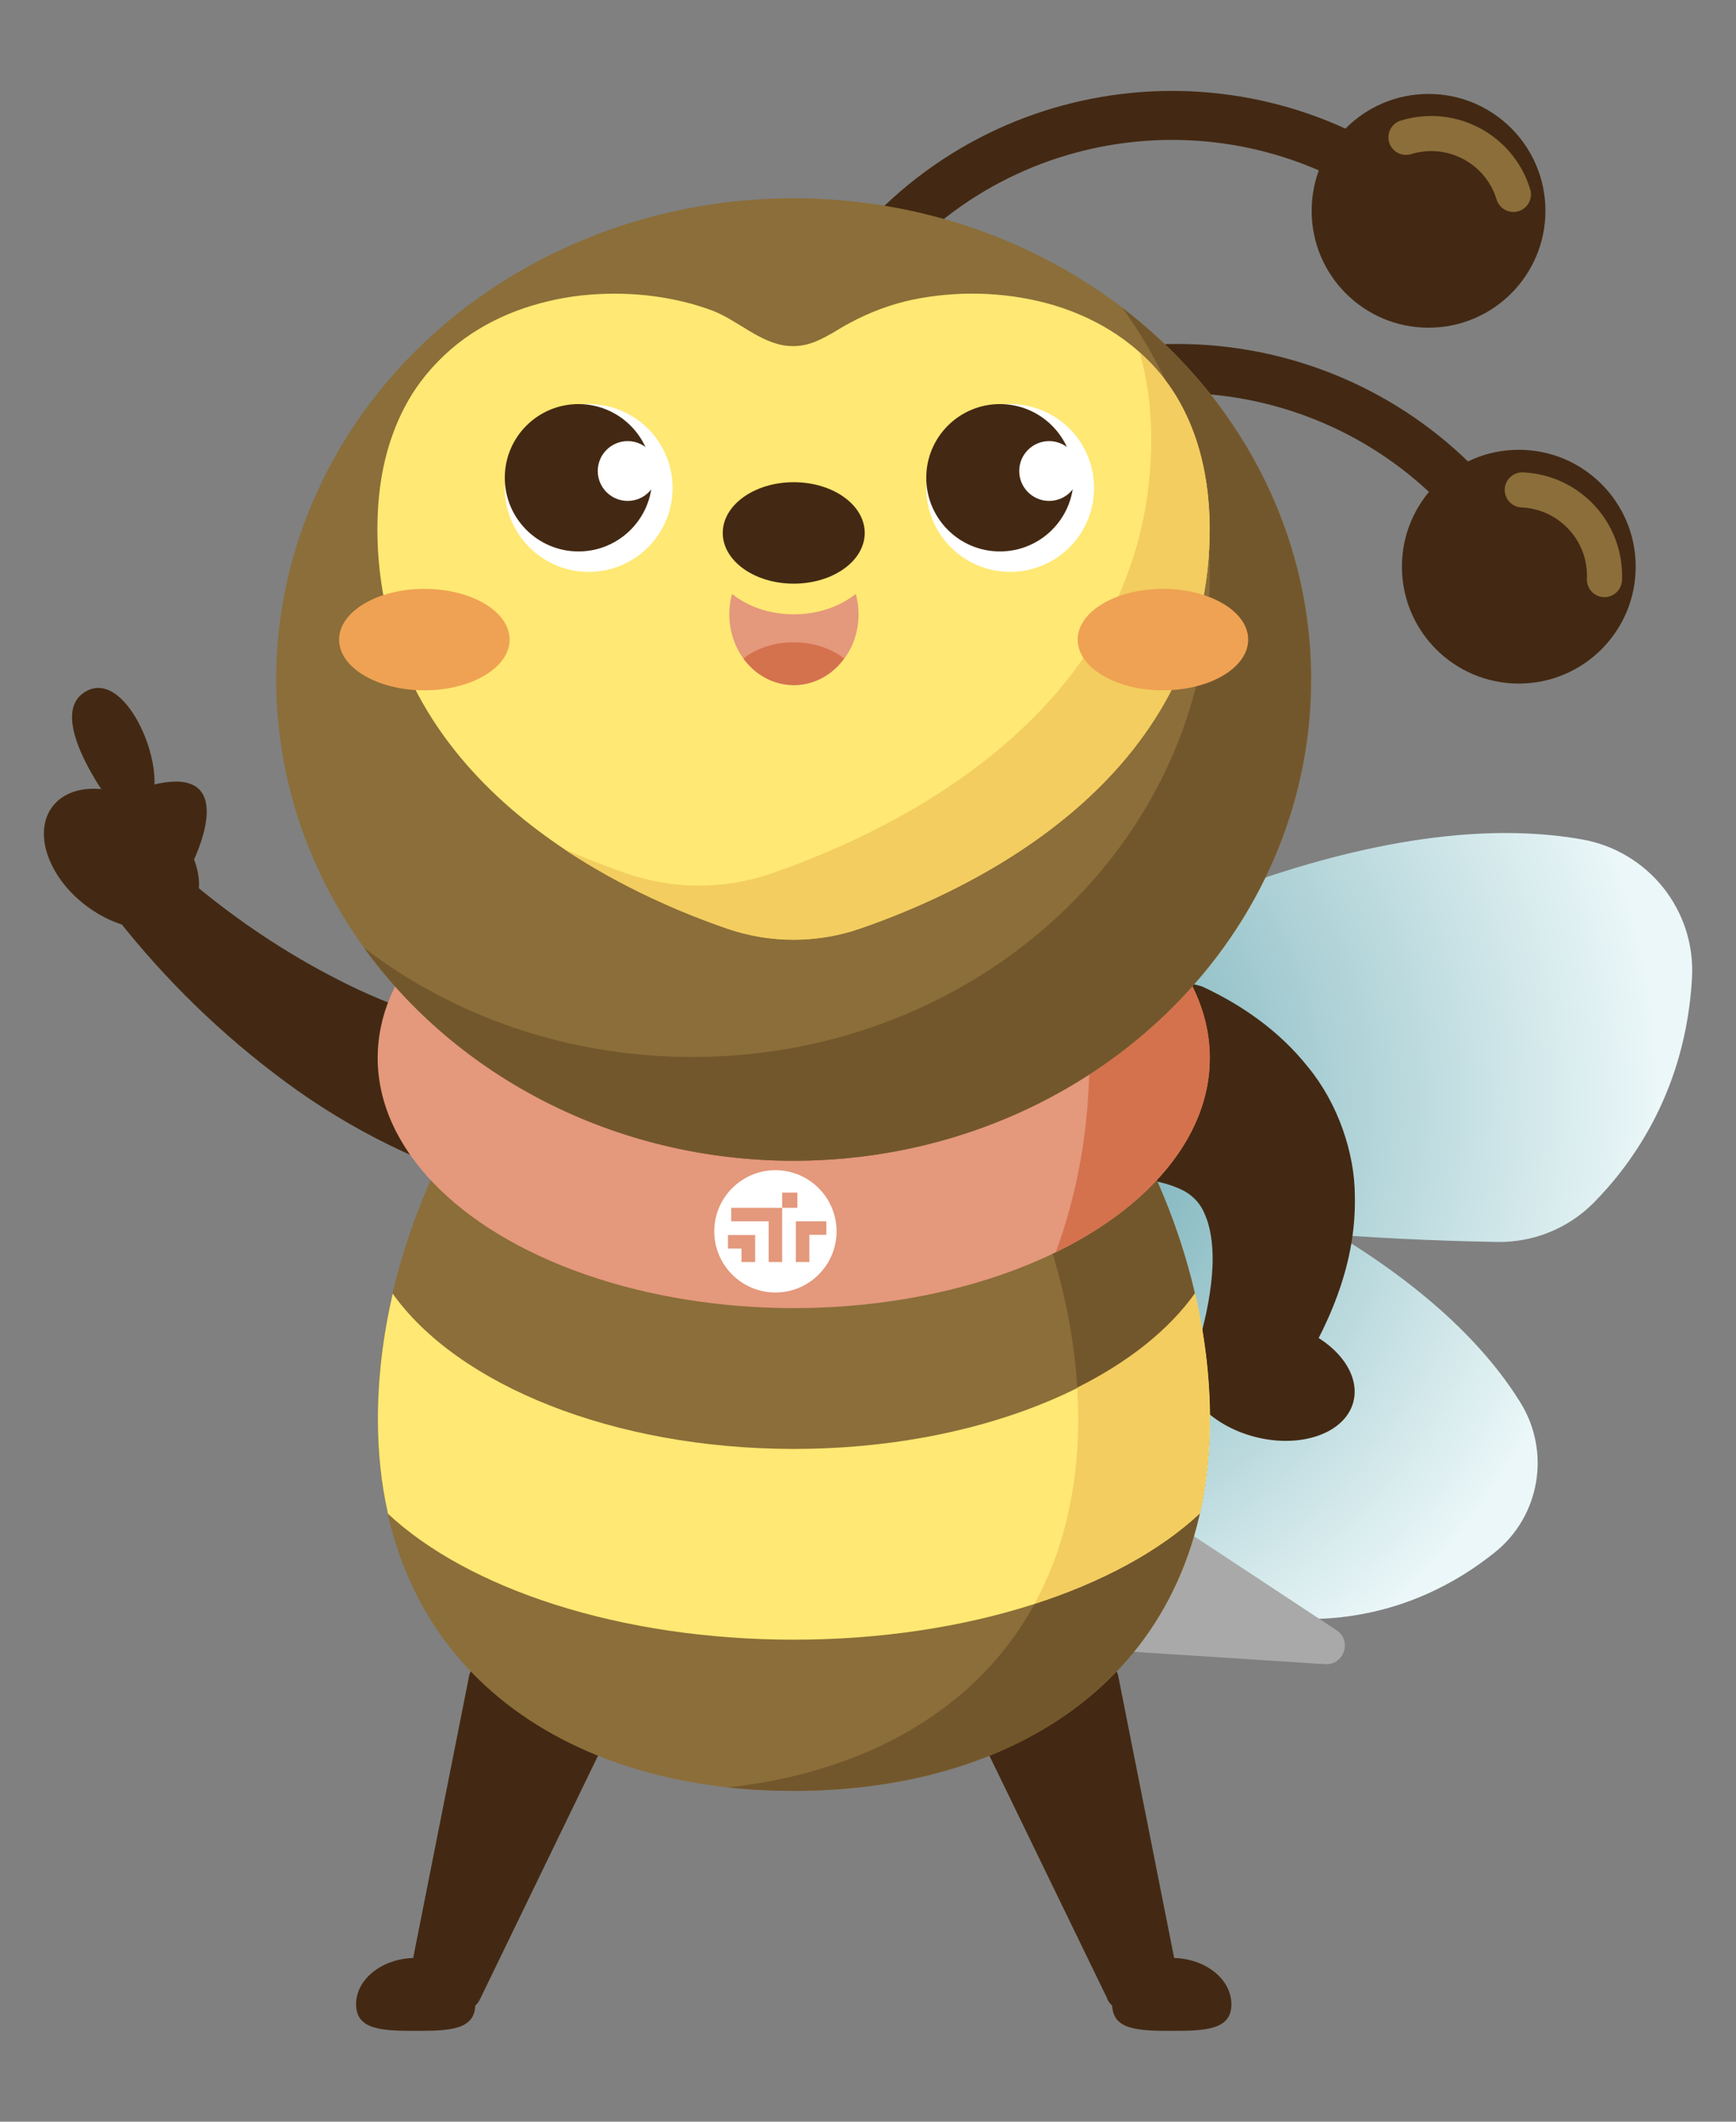 <?xml version="1.0" encoding="UTF-8"?>
<svg id="_圖層_1" data-name="圖層 1" xmlns="http://www.w3.org/2000/svg" xmlns:xlink="http://www.w3.org/1999/xlink" viewBox="0 0 90 110">
  <rect x="0" y="0" width="90" height="110" fill="#808080" stroke="none"/>
  <defs>
    <style>
      .cls-1 {
        fill: #ffe873;
      }

      .cls-1, .cls-2, .cls-3, .cls-4, .cls-5, .cls-6, .cls-7, .cls-8, .cls-9, .cls-10, .cls-11, .cls-12 {
        stroke-width: 0px;
      }

      .cls-13 {
        stroke: #432913;
        stroke-width: 2.54px;
      }

      .cls-13, .cls-14 {
        fill: none;
        stroke-linecap: round;
        stroke-miterlimit: 10;
      }

      .cls-2 {
        fill: url(#_未命名漸層_8);
      }

      .cls-3 {
        fill: #e4987c;
      }

      .cls-4 {
        fill: url(#_未命名漸層_8-2);
      }

      .cls-5 {
        fill: #efa253;
      }

      .cls-6 {
        fill: #432913;
      }

      .cls-7 {
        fill: #a9a9a9;
      }

      .cls-8 {
        fill: #fff;
      }

      .cls-9 {
        fill: #8b6e39;
      }

      .cls-10 {
        fill: #73572c;
      }

      .cls-11 {
        fill: #f3cd5f;
      }

      .cls-14 {
        stroke: #8b6e39;
        stroke-width: 1.82px;
      }

      .cls-12 {
        fill: #d4724d;
      }
    </style>
    <radialGradient id="_未命名漸層_8" data-name="未命名漸層 8" cx="48.79" cy="57.06" fx="48.79" fy="57.06" r="37.19" gradientUnits="userSpaceOnUse">
      <stop offset="0" stop-color="#60a2ac"/>
      <stop offset="1" stop-color="#ebf7f8"/>
    </radialGradient>
    <radialGradient id="_未命名漸層_8-2" data-name="未命名漸層 8" cx="-550.15" cy="-1052.52" fx="-550.15" fy="-1052.52" r="32.04" gradientTransform="translate(-366.51 1170.95) rotate(48.18)" xlink:href="#_未命名漸層_8"/>
  </defs>
  <path class="cls-6" d="M57.4,103.64c.23.47.79.77,1.48.74.24,0,.5-.05.75-.14.25-.09.48-.2.68-.34.57-.4.84-.98.74-1.49l-3.07-15.48c-.01-.05-.02-.11-.04-.16-.54-1.42-2.58-2.02-4.61-1.34-2.03.68-3.3,2.39-2.87,3.85.02.05.04.1.06.15l6.89,14.2Z"/>
  <path class="cls-6" d="M63.84,103.92c0,1.33-1.38,1.37-3.09,1.37s-3.09-.03-3.09-1.37,1.38-2.41,3.09-2.41,3.09,1.08,3.09,2.41Z"/>
  <path class="cls-6" d="M21.24,102.41c-.1.51.17,1.09.74,1.49.2.14.43.26.68.34.25.09.51.13.75.14.7.03,1.26-.27,1.48-.74l6.88-14.2s.05-.1.06-.15c.43-1.46-.84-3.17-2.87-3.85s-4.07-.08-4.61,1.34c-.02.05-.03.1-.04.16l-3.07,15.48Z"/>
  <path class="cls-6" d="M18.46,103.92c0,1.33,1.38,1.37,3.09,1.37,1.71,0,3.09-.03,3.09-1.37s-1.38-2.41-3.09-2.41c-1.71,0-3.09,1.08-3.09,2.41Z"/>
  <path class="cls-2" d="M50.51,52.58c4.03-2.45,19.46-11.19,31.51-9.06,3.44.61,5.89,3.68,5.7,7.17-.32,5.78-3.03,9.58-5.12,11.69-1.32,1.32-3.12,2.04-4.98,2.01-8.07-.14-32.68-1.23-29.27-9.35.43-1.03,1.21-1.88,2.17-2.46Z"/>
  <path class="cls-4" d="M54.9,57.68c3.89,1.18,18.37,6.07,23.92,15.03,1.59,2.56,1.02,5.9-1.33,7.78-3.9,3.12-7.89,3.56-10.45,3.43-1.6-.08-3.1-.83-4.15-2.04-4.55-5.26-17.99-21.69-10.81-24.16.91-.31,1.9-.3,2.83-.02Z"/>
  <g>
    <ellipse class="cls-6" cx="65.82" cy="71.55" rx="3.04" ry="4.49" transform="translate(-19.95 117.33) rotate(-75.48)"/>
    <path class="cls-6" d="M62.05,70c-.17.52.12,1.23.8,1.85.24.22.52.42.83.59.31.17.63.29.94.37.89.22,1.67-.02,2.04-.55.9-1.37,1.76-2.82,2.44-4.49.67-1.66,1.19-3.57,1.14-5.79-.01-2.19-.86-4.75-2.42-6.65-1.53-1.93-3.49-3.24-5.4-4.14-.08-.04-.16-.07-.25-.09-1.19-.35-2.38.02-3.24.84-.87.82-1.41,2.09-1.49,3.52-.11,2.85.52,5.23,1.42,5.63.03.01.07.02.11.02.92.08,1.66.28,2.2.53.28.12.51.27.73.48.22.21.43.49.58.88.33.76.46,1.89.35,3.12-.1,1.23-.4,2.56-.79,3.9Z"/>
  </g>
  <path class="cls-7" d="M69.29,84.52c.82.54.39,1.82-.59,1.76l-5.41-.35-9.03-.58,1.47-4.4,1.47-4.4,7.56,4.98,4.53,2.99Z"/>
  <path class="cls-9" d="M62.72,73.57c0,12.88-9.66,19.28-21.57,19.28s-21.57-6.4-21.57-19.28,9.66-27.36,21.57-27.36,21.57,14.48,21.57,27.36Z"/>
  <path class="cls-10" d="M41.15,46.21c-1.16,0-2.3.14-3.41.4,10.29,2.41,18.16,15.33,18.16,26.96s-7.87,17.97-18.16,19.1c1.11.12,2.25.18,3.41.18,11.91,0,21.57-6.4,21.57-19.28s-9.66-27.36-21.57-27.36Z"/>
  <path class="cls-1" d="M20.09,78.46c4.17,3.91,12.04,6.55,21.06,6.55s16.88-2.64,21.06-6.55c.34-1.51.52-3.14.52-4.89,0-2.15-.27-4.34-.77-6.5-3.36,4.72-11.41,8.05-20.8,8.05s-17.44-3.33-20.8-8.05c-.5,2.16-.77,4.36-.77,6.5,0,1.75.18,3.38.52,4.89Z"/>
  <path class="cls-11" d="M62.7,72.63c0-.19-.02-.38-.03-.56,0-.06,0-.12-.01-.19-.03-.5-.08-1.01-.14-1.51,0-.04,0-.08-.01-.12-.03-.23-.06-.46-.09-.7,0-.03,0-.05-.01-.08-.08-.53-.17-1.06-.28-1.6,0,0,0-.01,0-.02-.05-.27-.11-.53-.18-.8,0,0,0,0,0,0-1.35,1.9-3.46,3.57-6.1,4.89.03.54.05,1.08.05,1.62,0,3.74-.82,6.93-2.26,9.58,3.55-1.15,6.51-2.76,8.57-4.69.04-.18.08-.37.12-.56,0-.01,0-.03,0-.04.03-.17.06-.35.09-.52,0-.03,0-.05.01-.08.03-.16.05-.33.07-.5,0-.04,0-.07.01-.11.02-.16.04-.31.06-.47,0-.05.01-.09.02-.14.02-.15.03-.3.04-.45,0-.05,0-.11.01-.16.01-.14.02-.29.03-.44,0-.06,0-.12.01-.18,0-.15.01-.3.02-.45,0-.06,0-.11,0-.17,0-.21,0-.42,0-.63,0-.24,0-.49-.01-.73,0-.07,0-.14,0-.21Z"/>
  <path class="cls-6" d="M5.62,47.04c-.48-.63-.61-1.48-.28-2.13.11-.23.28-.43.5-.59.21-.16.45-.27.69-.34.7-.2,1.43,0,1.96.49,2.69,2.48,5.71,4.61,8.86,6.23,3.15,1.65,6.49,2.69,9.76,3.02.07,0,.14.02.2.03.46.1.88.34,1.27.58.38.24.73.56,1.02.95.58.77.97,1.78.93,2.85-.04,1.07-.54,2-1.41,2.63-.43.32-.95.56-1.52.71-.57.15-1.18.12-1.82.02-.09-.02-.18-.04-.27-.06-4.23-1.23-8.04-3.27-11.31-5.79-3.29-2.51-6.14-5.4-8.58-8.6Z"/>
  <ellipse class="cls-6" cx="6.3" cy="44.54" rx="3.04" ry="4.49" transform="translate(-32.99 22.62) rotate(-52.8)"/>
  <ellipse class="cls-3" cx="41.15" cy="54.85" rx="21.57" ry="12.97"/>
  <path class="cls-12" d="M54.73,44.77c1.12,3.01,1.75,6.44,1.75,10.08s-.63,7.07-1.75,10.08c4.87-2.38,7.99-6.01,7.99-10.08s-3.12-7.7-7.99-10.08Z"/>
  <g>
    <path class="cls-13" d="M45.33,13.06c7.35-8.53,20.2-9.48,28.73-2.13"/>
    <circle class="cls-6" cx="74.06" cy="10.93" r="6.06"/>
    <path class="cls-14" d="M72.89,7.12c2.36-.72,4.85.6,5.57,2.96"/>
  </g>
  <g>
    <path class="cls-13" d="M50.95,21.79c9.78-5.58,22.21-2.19,27.79,7.59"/>
    <circle class="cls-6" cx="78.74" cy="29.38" r="6.06"/>
    <path class="cls-14" d="M78.92,25.4c2.46.11,4.37,2.19,4.26,4.65"/>
  </g>
  <ellipse class="cls-9" cx="41.15" cy="35.23" rx="26.83" ry="24.95"/>
  <path class="cls-10" d="M58.17,15.94c2.88,3.97,4.55,8.76,4.55,13.91,0,13.78-12.01,24.95-26.83,24.95-6.46,0-12.39-2.12-17.02-5.66,4.82,6.66,13,11.04,22.27,11.04,14.82,0,26.83-11.17,26.83-24.95,0-7.77-3.82-14.71-9.81-19.29Z"/>
  <path class="cls-1" d="M43.09,17.3c-.69.4-1.38.72-2.27.63-1.41-.14-2.57-1.32-3.87-1.82-.98-.37-2-.61-3.04-.75-1.11-.15-2.25-.17-3.37-.08s-2.29.33-3.38.7-2.15.9-3.09,1.58-1.82,1.57-2.5,2.56c-.75,1.11-1.27,2.35-1.59,3.65-.33,1.34-.44,2.73-.41,4.11.3,12.5,12.08,18.17,18.1,20.25,2.25.78,4.69.78,6.94,0,6.02-2.08,17.8-7.75,18.1-20.25.07-2.96-.57-6-2.44-8.36-1.52-1.92-3.7-3.19-6.04-3.81-2.25-.59-4.66-.64-6.93-.17-1.13.24-2.21.65-3.22,1.19-.34.18-.66.38-.98.57Z"/>
  <path class="cls-11" d="M60.27,19.52c-.36-.45-.76-.87-1.19-1.25.47,1.61.64,3.32.6,5-.33,13.58-13.12,19.74-19.67,22.01-2.44.85-5.1.85-7.54,0-.96-.33-2.06-.75-3.23-1.26,3.01,2.01,6.14,3.33,8.43,4.12,2.25.78,4.69.78,6.94,0,6.02-2.08,17.8-7.75,18.1-20.25.07-2.96-.57-6-2.44-8.36Z"/>
  <ellipse class="cls-6" cx="41.15" cy="27.63" rx="3.68" ry="2.63"/>
  <ellipse class="cls-5" cx="60.29" cy="33.16" rx="4.42" ry="2.63"/>
  <ellipse class="cls-5" cx="22" cy="33.16" rx="4.42" ry="2.63"/>
  <path class="cls-8" d="M40.2,60.67c-1.75,0-3.17,1.42-3.17,3.17s1.42,3.17,3.17,3.17,3.17-1.42,3.17-3.17-1.42-3.17-3.17-3.17ZM39.14,65.43h-.7v-.7h-.7v-.7h1.41v1.41ZM40.55,65.43h-.7v-2.11h-1.94v-.7h2.64v-.79h.79v.79h-.79v2.82ZM41.96,64.02v1.41h-.7v-2.11h1.58v.7h-.88Z"/>
  <path class="cls-6" d="M6.3,42.39s-4.33-5.36-1.74-6.6,5.31,7.16,1.74,6.6Z"/>
  <path class="cls-6" d="M9.96,44.77s2.56-5-1.73-4.15c-4.29.86-.39,6.28,1.73,4.15Z"/>
  <circle class="cls-8" cx="52.37" cy="25.3" r="4.35"/>
  <circle class="cls-6" cx="51.84" cy="24.77" r="3.82"/>
  <circle class="cls-8" cx="54.39" cy="24.42" r="1.55"/>
  <circle class="cls-8" cx="30.52" cy="25.3" r="4.35"/>
  <circle class="cls-6" cx="29.99" cy="24.77" r="3.82"/>
  <circle class="cls-8" cx="32.54" cy="24.42" r="1.55"/>
  <path class="cls-3" d="M41.15,31.85c-1.25,0-2.38-.4-3.2-1.06-.09.33-.14.69-.14,1.06,0,2.03,1.5,3.67,3.35,3.67s3.35-1.64,3.35-3.67c0-.37-.05-.72-.14-1.06-.82.65-1.95,1.06-3.2,1.06Z"/>
  <path class="cls-12" d="M43.76,34.14c-.66-.52-1.59-.84-2.61-.84s-1.95.32-2.61.84c.61.84,1.55,1.38,2.61,1.38s2-.54,2.61-1.38Z"/>
</svg>